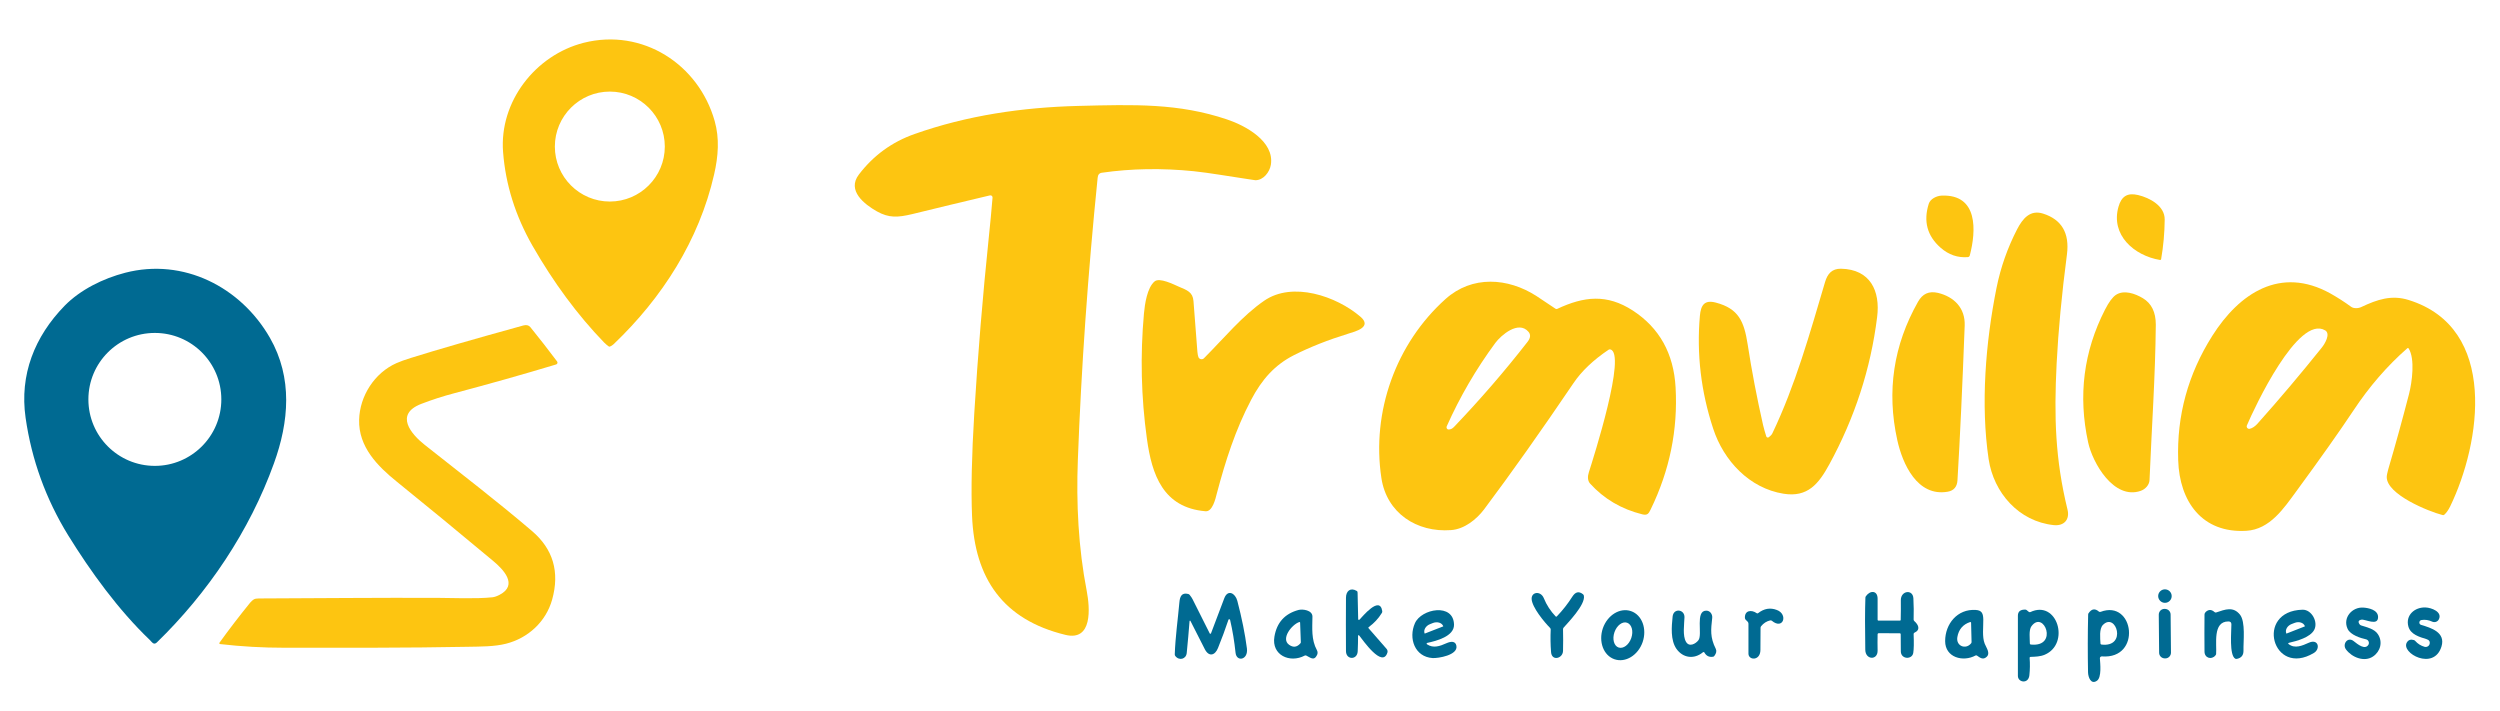 <?xml version="1.0" encoding="utf-8"?>
<!-- Generator: Adobe Illustrator 28.1.0, SVG Export Plug-In . SVG Version: 6.00 Build 0)  -->
<svg version="1.1" id="Layer_1" xmlns="http://www.w3.org/2000/svg" xmlns:xlink="http://www.w3.org/1999/xlink" x="0px" y="0px"
	 viewBox="0 0 211 60" style="enable-background:new 0 0 211 60;" xml:space="preserve">
<style type="text/css">
	.st0{fill:#FDC511;}
	.st1{fill:#006A92;}
</style>
<g>
	<path class="st0" d="M50.98,28.9c-2.24-2.32-4.25-5.04-6.05-8.18c-1.43-2.51-2.26-5.14-2.47-7.89c-0.33-4.24,2.72-8.18,6.81-9.22
		c4.96-1.25,9.7,1.81,11.05,6.61c0.41,1.45,0.31,2.95-0.05,4.51c-1.27,5.55-4.38,10.41-8.48,14.32c-0.09,0.09-0.2,0.15-0.31,0.2
		c-0.03,0.01-0.07,0.01-0.1-0.01C51.25,29.15,51.12,29.04,50.98,28.9 M56.11,12.37c0-2.56-2.08-4.64-4.64-4.64
		c-2.56,0-4.64,2.08-4.64,4.64s2.08,4.64,4.64,4.64C54.03,17.01,56.11,14.93,56.11,12.37L56.11,12.37z"/>
	<path class="st1" d="M12.64,54.01c-2.65-2.53-5-5.78-6.88-8.82c-1.89-3.07-3.09-6.38-3.6-9.93c-0.52-3.64,0.76-6.85,3.29-9.45
		c1.33-1.36,3.26-2.31,5.12-2.79c4.91-1.27,9.75,1.2,12.21,5.49c1.94,3.39,1.61,7.09,0.34,10.6c-2.05,5.7-5.59,10.95-9.89,15.12
		C12.96,54.48,12.8,54.16,12.64,54.01 M18.68,33.71c0-3.1-2.51-5.61-5.61-5.61c-3.1,0-5.61,2.51-5.61,5.61
		c0,3.1,2.51,5.61,5.61,5.61C16.16,39.32,18.68,36.81,18.68,33.71L18.68,33.71z"/>
	<path class="st0" d="M21.83,50.51c5.04-0.02,10.08-0.07,15.13-0.05c1.15,0,3.2,0.1,4.61-0.05c0.17-0.02,0.37-0.09,0.6-0.21
		c1.59-0.83,0.3-2.15-0.54-2.85c-2.91-2.43-5.62-4.66-8.12-6.68c-1.64-1.32-3.26-2.95-3.2-5.24c0.05-2.01,1.3-3.96,3.15-4.78
		c0.32-0.14,0.73-0.29,1.22-0.44c2.2-0.69,5.36-1.6,9.49-2.74c0.26-0.07,0.46-0.02,0.59,0.14c0.76,0.94,1.52,1.91,2.26,2.9
		c0.07,0.09,0.02,0.22-0.08,0.25c-2.82,0.85-5.66,1.65-8.53,2.41c-1.06,0.28-1.92,0.56-2.86,0.92c-2.29,0.89-0.83,2.57,0.3,3.46
		c3.02,2.39,6.11,4.76,9.04,7.26c1.8,1.53,2.36,3.47,1.71,5.8c-0.52,1.86-2.03,3.25-3.89,3.72c-0.98,0.25-2.14,0.24-3.25,0.26
		c-5.15,0.1-10.3,0.08-15.46,0.08c-1.81,0-3.62-0.1-5.43-0.31c-0.05-0.01-0.08-0.07-0.05-0.11c0.82-1.14,1.69-2.27,2.59-3.38
		C21.35,50.61,21.45,50.51,21.83,50.51L21.83,50.51z"/>
</g>
<g>
	<path class="st0" d="M74.01,17.84c-1.04-0.59-2.56-1.75-1.52-3.11c1.22-1.6,2.79-2.75,4.7-3.42c4.44-1.57,9.1-2.25,13.8-2.37
		c4.74-0.12,8.47-0.24,12.57,1.14c1.53,0.51,4.02,1.84,3.7,3.83c-0.1,0.61-0.63,1.31-1.31,1.3c-0.03,0-0.25-0.03-0.67-0.1
		c-1.51-0.22-3.18-0.52-4.53-0.66c-2.68-0.27-5.27-0.23-7.76,0.13c-0.21,0.03-0.33,0.17-0.35,0.43c-0.82,8.09-1.38,16.02-1.67,23.8
		c-0.14,3.67,0.04,7.41,0.75,11.07c0.27,1.42,0.51,4.27-1.81,3.7c-5.25-1.28-7.65-4.74-7.87-10.04c-0.09-2.19-0.03-5.08,0.19-8.69
		c0.3-4.93,0.71-9.86,1.22-14.78c0.12-1.15,0.23-2.28,0.32-3.39c0.01-0.12-0.1-0.22-0.22-0.19c-2.21,0.52-4.39,1.05-6.56,1.58
		C75.77,18.36,75.03,18.41,74.01,17.84L74.01,17.84z"/>
	<path class="st0" d="M182.3,21.94c-2.17-0.36-4.18-2.1-3.5-4.49c0.25-0.88,0.75-1.2,1.65-0.99c1.01,0.24,2.27,0.93,2.25,2.08
		c-0.01,1.12-0.11,2.23-0.3,3.33C182.39,21.92,182.35,21.95,182.3,21.94L182.3,21.94z"/>
	<path class="st0" d="M163.79,20.91c-1.14-1-1.47-2.24-1-3.72c0.13-0.4,0.65-0.66,1.08-0.68c3.11-0.13,2.92,2.99,2.38,5.05
		c-0.02,0.08-0.08,0.13-0.16,0.14C165.23,21.77,164.46,21.5,163.79,20.91L163.79,20.91z"/>
	<path class="st0" d="M173.34,44.32c-2.95-0.31-5.07-2.72-5.5-5.57c-0.68-4.59-0.26-9.85,0.67-14.47c0.35-1.73,0.93-3.37,1.74-4.94
		c0.47-0.9,1.1-1.66,2.19-1.31c1.57,0.5,2.24,1.65,2.01,3.44c-0.44,3.37-0.73,6.44-0.87,9.2c-0.23,4.58-0.11,8.11,0.91,12.31
		C174.72,43.84,174.21,44.41,173.34,44.32L173.34,44.32z"/>
	<path class="st0" d="M149.29,36.9c0.05-0.04,0.1-0.09,0.17-0.15c0.05-0.05,0.1-0.11,0.13-0.18c1.95-4.08,3.16-8.43,4.44-12.75
		c0.21-0.72,0.59-1.15,1.35-1.14c2.47,0.05,3.33,1.87,3.05,4.08c-0.54,4.36-1.89,8.5-4.04,12.44c-0.89,1.63-1.82,2.8-3.86,2.47
		c-2.87-0.46-5.05-2.77-5.94-5.5c-1.03-3.13-1.4-6.3-1.12-9.51c0.08-0.89,0.37-1.38,1.35-1.12c1.93,0.51,2.38,1.6,2.68,3.51
		c0.35,2.28,0.79,4.56,1.3,6.81c0.08,0.33,0.17,0.65,0.27,0.96C149.1,36.93,149.21,36.96,149.29,36.9L149.29,36.9z"/>
	<path class="st0" d="M101.75,43.15c-3.58-0.3-4.53-3.07-4.95-6.11c-0.49-3.52-0.57-7.05-0.25-10.59c0.07-0.77,0.27-2.18,0.9-2.7
		c0.41-0.35,1.62,0.26,2.03,0.44c0.71,0.3,1.19,0.46,1.25,1.22c0.11,1.43,0.22,2.85,0.33,4.28c0.02,0.21,0.05,0.36,0.09,0.46
		c0.08,0.18,0.32,0.23,0.46,0.09c1.71-1.71,3.24-3.59,5.09-4.86c2.39-1.65,6.09-0.39,8.12,1.35c1.03,0.88-0.44,1.25-1.02,1.43
		c-1.72,0.53-3.25,1.14-4.58,1.81c-1.64,0.83-2.72,2.06-3.62,3.77c-1.33,2.52-2.17,5.16-2.9,7.91
		C102.59,42.1,102.33,43.2,101.75,43.15L101.75,43.15z"/>
	<path class="st0" d="M122.47,44.74c-2.89,0.22-5.43-1.43-5.88-4.39c-0.85-5.61,1.24-11.37,5.41-15.11c2.25-2.02,5.27-1.8,7.67-0.26
		c0.54,0.35,1.08,0.71,1.62,1.08c0.04,0.03,0.09,0.03,0.14,0.01c2.26-1.06,4.19-1.28,6.38,0.14c2.24,1.46,3.45,3.62,3.61,6.49
		c0.2,3.57-0.5,7-2.1,10.29c-0.17,0.35-0.27,0.53-0.71,0.42c-1.77-0.44-3.24-1.31-4.41-2.6c-0.22-0.25-0.21-0.62-0.1-0.95
		c0.38-1.2,3.23-10.1,1.8-10.37c-0.05-0.01-0.1,0-0.14,0.03c-1.29,0.87-2.28,1.81-2.96,2.82c-2.73,4.03-5.25,7.59-7.55,10.66
		C124.62,43.83,123.6,44.66,122.47,44.74 M122.27,36.25c0.17,0,0.32-0.08,0.45-0.22c2.18-2.28,4.25-4.67,6.19-7.16
		c0.27-0.34,0.3-0.63,0.09-0.87c-0.84-0.98-2.31,0.29-2.8,0.95c-1.62,2.2-2.99,4.55-4.1,7.04
		C122.05,36.12,122.14,36.26,122.27,36.25L122.27,36.25z"/>
	<path class="st0" d="M203.17,29.4c-1.68,1.47-3.2,3.22-4.55,5.26c-1.17,1.76-2.77,4.02-4.8,6.79c-1.06,1.44-2.23,3.23-4.23,3.35
		c-3.75,0.22-5.64-2.49-5.75-5.94c-0.13-3.78,0.83-7.28,2.88-10.52c2.27-3.58,5.74-5.92,9.97-3.57c0.6,0.34,1.18,0.71,1.74,1.12
		c0.21,0.16,0.61,0.15,0.87,0.02c1.36-0.64,2.55-1.04,3.99-0.59c7.6,2.36,6.1,12.07,3.5,17.43c-0.15,0.3-0.31,0.53-0.49,0.69
		c-0.04,0.04-0.09,0.05-0.15,0.03c-1.2-0.31-4.72-1.74-4.71-3.21c0-0.14,0.05-0.36,0.13-0.66c0.62-2.1,1.2-4.22,1.75-6.34
		c0.26-1.01,0.52-2.98-0.03-3.85C203.26,29.36,203.22,29.36,203.17,29.4 M196.24,27.88c-2.28-1.34-5.95,6.49-6.6,8.02
		c-0.07,0.16,0.07,0.33,0.24,0.29c0.22-0.05,0.44-0.2,0.65-0.43c1.87-2.09,3.67-4.23,5.42-6.41
		C196.21,29.03,196.73,28.17,196.24,27.88L196.24,27.88z"/>
	<path class="st0" d="M164.39,41.5c-2.58,0.45-3.82-2.36-4.26-4.36c-0.91-4.12-0.32-8.01,1.75-11.67c0.38-0.67,0.91-0.93,1.69-0.75
		c1.35,0.33,2.3,1.27,2.25,2.75c-0.19,5.03-0.39,9.39-0.61,13.07C165.18,41.06,164.92,41.41,164.39,41.5L164.39,41.5z"/>
	<path class="st0" d="M180.67,41.43c-2.27,0.78-4.06-2.37-4.43-4.09c-0.86-3.95-0.38-7.68,1.42-11.2c0.33-0.65,0.64-1.06,0.92-1.25
		c0.68-0.45,1.63-0.11,2.28,0.28c0.73,0.44,1.09,1.18,1.09,2.23c-0.04,4.38-0.35,8.75-0.53,13.12
		C181.4,40.93,181.07,41.29,180.67,41.43L180.67,41.43z"/>
</g>
<g>
	<path class="st1" d="M183.29,50.31c0,0.32-0.26,0.57-0.57,0.57s-0.57-0.26-0.57-0.57c0-0.32,0.26-0.57,0.57-0.57
		S183.29,49.99,183.29,50.31L183.29,50.31z"/>
	<path class="st1" d="M114.71,53.63c-0.03-0.04-0.09-0.02-0.09,0.03c0,0.43-0.01,0.87-0.03,1.31c-0.03,0.75-0.99,0.74-0.99-0.02
		c-0.01-1.5-0.01-3,0-4.5c0-0.56,0.37-0.89,0.9-0.58c0.06,0.03,0.08,0.08,0.08,0.15l0.05,2.24c0,0.06,0.07,0.08,0.11,0.04
		c0.23-0.23,1.71-2.07,1.92-0.73c0.01,0.06,0,0.11-0.03,0.16c-0.29,0.47-0.65,0.86-1.1,1.19c-0.05,0.03-0.05,0.07-0.01,0.12
		l1.51,1.73c0.07,0.08,0.1,0.2,0.07,0.3C116.68,56.44,115.02,54.01,114.71,53.63L114.71,53.63z"/>
	<path class="st1" d="M160.34,53.45l-1.76-0.01c-0.07,0-0.11,0.04-0.11,0.11c-0.01,0.45-0.01,0.91,0,1.35
		c0.02,0.85-1.03,0.81-1.04-0.06c-0.03-1.81-0.03-3.28,0.01-4.4c0-0.05,0.02-0.09,0.05-0.13c0.35-0.5,0.98-0.49,0.98,0.22
		c0,0.59,0,1.18,0,1.77c0,0.05,0.03,0.08,0.08,0.08h1.8c0.05,0,0.07-0.02,0.07-0.07c0.01-0.56,0.02-1.11,0.01-1.66
		c0-0.81,1.02-0.94,1.06-0.15c0.03,0.6,0.04,1.19,0.02,1.79c0,0.05,0.02,0.09,0.06,0.13c0.34,0.3,0.55,0.73,0.01,0.98
		c-0.05,0.02-0.07,0.06-0.07,0.12c0.03,0.74,0.02,1.26-0.03,1.58c-0.09,0.59-1.04,0.56-1.05-0.12c0-0.48-0.01-0.95-0.01-1.43
		C160.42,53.48,160.39,53.45,160.34,53.45L160.34,53.45z"/>
	<path class="st1" d="M131.4,52.02c0.49-0.51,0.93-1.07,1.31-1.67c0.24-0.37,0.52-0.49,0.89-0.2c0.04,0.03,0.07,0.08,0.08,0.13
		c0.15,0.76-1.41,2.34-1.71,2.69c-0.03,0.04-0.05,0.08-0.05,0.13c0.01,0.62,0.02,1.23,0,1.83c-0.01,0.65-0.95,0.9-1.01,0.11
		c-0.05-0.63-0.06-1.27-0.03-1.91c0-0.05-0.02-0.09-0.05-0.13c-0.49-0.49-1.53-1.75-1.56-2.45c-0.02-0.61,0.77-0.7,1.03-0.06
		c0.23,0.57,0.57,1.09,1,1.54C131.34,52.06,131.37,52.06,131.4,52.02L131.4,52.02z"/>
	<path class="st1" d="M100.47,52.4c-0.02-0.03-0.06-0.02-0.07,0.01c-0.07,0.89-0.15,1.8-0.24,2.7c-0.05,0.53-0.65,0.68-0.97,0.25
		c-0.03-0.04-0.04-0.09-0.04-0.14c0.05-1.46,0.26-2.93,0.39-4.38c0.04-0.48,0.19-0.85,0.74-0.71c0.05,0.01,0.09,0.04,0.12,0.07
		c0.12,0.15,0.2,0.27,0.25,0.37c0.48,0.95,0.96,1.92,1.45,2.89c0.02,0.05,0.09,0.04,0.11-0.01c0.37-0.98,0.75-1.96,1.12-2.96
		c0.3-0.78,0.93-0.42,1.1,0.22c0.38,1.45,0.65,2.79,0.81,4.02c0.12,0.98-0.88,1.16-0.96,0.36c-0.1-0.95-0.25-1.87-0.46-2.77
		c-0.02-0.07-0.12-0.08-0.14-0.01c-0.27,0.8-0.56,1.6-0.88,2.38c-0.25,0.63-0.76,0.78-1.11,0.11C101.29,54,100.88,53.2,100.47,52.4
		L100.47,52.4z"/>
	<path class="st1" d="M199.7,53.96c-0.47-0.1-1.32-0.37-1.56-0.88c-0.44-0.94,0.38-1.86,1.32-1.8c0.46,0.03,1.24,0.19,1.25,0.79
		c0.01,0.81-1.09,0.17-1.41,0.23c-0.25,0.05-0.3,0.18-0.15,0.39c0.03,0.05,0.08,0.08,0.14,0.1c0.5,0.16,1.11,0.29,1.4,0.73
		c0.44,0.65,0.22,1.47-0.41,1.89c-0.73,0.49-1.78,0.08-2.28-0.6c-0.33-0.45,0.15-1.1,0.65-0.7c0.34,0.27,0.96,0.78,1.25,0.3
		C199.99,54.24,199.9,54.01,199.7,53.96L199.7,53.96z"/>
	<path class="st1" d="M204.37,52.33c-0.22,0.04-0.24,0.35-0.03,0.41c0.83,0.25,2.09,0.62,1.72,1.83c-0.64,2.08-3.46,0.55-2.92-0.35
		c0.13-0.21,0.32-0.28,0.59-0.2c0.04,0.01,0.08,0.04,0.11,0.07c0.22,0.25,0.48,0.41,0.79,0.5c0.18,0.05,0.38-0.05,0.43-0.24
		c0.05-0.2-0.04-0.34-0.27-0.41c-0.59-0.18-1.33-0.39-1.52-1.05c-0.27-0.97,0.54-1.66,1.45-1.62c0.49,0.02,1.41,0.36,1.13,0.98
		c-0.1,0.23-0.37,0.32-0.59,0.21C204.98,52.33,204.68,52.28,204.37,52.33L204.37,52.33z"/>
	<path class="st1" d="M148.4,51.74c0.49-0.38,1.01-0.47,1.56-0.26c0.98,0.36,0.55,1.72-0.42,0.91c-0.04-0.03-0.09-0.04-0.13-0.03
		c-0.31,0.07-0.57,0.24-0.77,0.49c-0.03,0.04-0.05,0.08-0.05,0.13c0,0.63-0.01,1.25-0.01,1.88c-0.01,0.94-1.01,0.88-1.01,0.31
		c0-0.84,0-1.69,0-2.53c0-0.06-0.02-0.11-0.06-0.16l-0.17-0.17c-0.04-0.04-0.06-0.09-0.07-0.15c-0.03-0.65,0.55-0.72,0.99-0.41
		C148.3,51.78,148.35,51.78,148.4,51.74L148.4,51.74z"/>
	<path class="st1" d="M183.23,55.08c0,0.27-0.21,0.49-0.48,0.49l-0.03,0c-0.27,0-0.49-0.21-0.49-0.48l-0.03-3.21
		c0-0.27,0.21-0.49,0.48-0.49l0.03,0c0.27,0,0.49,0.21,0.49,0.48L183.23,55.08L183.23,55.08z"/>
	<path class="st1" d="M186.97,55.33c-0.32,0.38-0.91,0.21-0.91-0.34c-0.01-1.03-0.01-2.07,0-3.11c0-0.09,0.04-0.17,0.1-0.23
		c0.25-0.23,0.49-0.22,0.75,0.01c0.04,0.04,0.09,0.05,0.14,0.03c0.77-0.26,1.43-0.52,2,0.18c0.49,0.61,0.28,2.27,0.3,3.03
		c0.01,0.39-0.17,0.63-0.56,0.71c-0.05,0.01-0.1,0-0.14-0.02c-0.51-0.31-0.32-2.26-0.32-2.89c0-0.17-0.08-0.25-0.25-0.25
		c-1.35-0.01-0.97,1.93-1.04,2.76C187.03,55.24,187.01,55.29,186.97,55.33L186.97,55.33z"/>
	<path class="st1" d="M171.28,56.99c-0.08,0.77-0.97,0.61-0.97,0.06c0-1.69,0-3.39,0-5.08c0-0.36,0.21-0.53,0.63-0.52
		c0.05,0,0.08,0.02,0.12,0.05l0.17,0.14c0.04,0.03,0.09,0.04,0.13,0.02c2.28-1.08,3.39,2.68,1.21,3.6
		c-0.35,0.15-0.79,0.17-1.19,0.18c-0.05,0-0.08,0.03-0.08,0.08C171.34,56.02,171.33,56.51,171.28,56.99 M171.41,54.4
		c2.36,0.24,1.09-2.97,0.04-1.54c-0.23,0.31-0.13,1.06-0.13,1.44C171.32,54.36,171.36,54.4,171.41,54.4L171.41,54.4z"/>
	<path class="st1" d="M176.99,57.45c-0.52,0.37-0.75-0.31-0.76-0.7c-0.03-1.62-0.03-3.25,0.01-4.88c0-0.05,0.01-0.09,0.04-0.12
		c0.25-0.37,0.54-0.42,0.87-0.13c0.04,0.03,0.09,0.04,0.14,0.02c2.84-1.08,3.5,4.02,0.11,3.76c-0.1-0.01-0.18,0.08-0.17,0.17
		C177.26,56.01,177.39,57.16,176.99,57.45 M177.36,54.4c2.2,0.27,1.24-2.77,0.13-1.66c-0.33,0.33-0.23,1.12-0.21,1.58
		C177.28,54.36,177.31,54.39,177.36,54.4L177.36,54.4z"/>
	<path class="st1" d="M110.12,55.33c-1.26,0.67-2.82-0.04-2.56-1.59c0.2-1.2,0.88-1.95,2.04-2.26c0.33-0.09,1.17,0.01,1.17,0.56
		c-0.01,0.99-0.11,1.94,0.38,2.84c0.07,0.13,0.07,0.27,0.01,0.4c-0.26,0.54-0.57,0.21-0.91,0.05
		C110.21,55.31,110.16,55.31,110.12,55.33 M108.8,54.42c0.35,0.25,0.67,0.21,0.96-0.13c0.02-0.03,0.04-0.06,0.03-0.1l-0.06-1.64
		c0-0.05-0.02-0.06-0.07-0.05C109.03,52.71,108.08,53.91,108.8,54.42L108.8,54.42z"/>
	<path class="st1" d="M120.46,54.26c-0.06,0.01-0.07,0.09-0.02,0.12c0.53,0.35,1.06,0.17,1.66-0.1c0.32-0.14,0.74-0.21,0.82,0.22
		c0.16,0.8-1.56,1.07-2.01,1.04c-1.51-0.1-2.05-1.67-1.49-2.94c0.54-1.23,3.27-1.74,3.3,0.13C122.73,53.71,121.22,54.1,120.46,54.26
		 M120.26,53.47l1.54-0.6c0.01,0,0.01-0.01,0.01-0.02v0c-0.11-0.29-0.5-0.41-0.87-0.27l-0.25,0.1c-0.36,0.14-0.57,0.5-0.45,0.79l0,0
		C120.24,53.47,120.25,53.48,120.26,53.47L120.26,53.47z"/>
	<path class="st1" d="M166.74,55.32c-1.05,0.58-2.57,0.18-2.57-1.21c0-1.46,1.04-2.73,2.58-2.63c0.53,0.03,0.63,0.31,0.64,0.81
		c0.01,0.61-0.11,1.47,0.12,2.04c0.13,0.33,0.5,0.8,0.16,1.11c-0.3,0.28-0.56,0.07-0.8-0.1C166.83,55.31,166.78,55.3,166.74,55.32
		 M165.2,53.77c-0.13,0.75,0.7,1.09,1.16,0.53c0.03-0.03,0.04-0.08,0.04-0.12l-0.04-1.62c0-0.04-0.04-0.07-0.08-0.06
		C165.67,52.7,165.31,53.13,165.2,53.77L165.2,53.77z"/>
	<path class="st1" d="M193.16,54.36c0.53,0.42,1.16,0.13,1.72-0.12c0.8-0.35,0.98,0.53,0.41,0.87c-3.49,2.09-5.02-3.54-0.96-3.65
		c0.78-0.02,1.34,1.04,0.99,1.7c-0.34,0.64-1.46,0.94-2.12,1.09C193.11,54.28,193.1,54.31,193.16,54.36 M192.99,53.47l1.53-0.6
		c0.01,0,0.01-0.02,0.01-0.02l0-0.01c-0.11-0.29-0.5-0.41-0.86-0.27l-0.26,0.1c-0.36,0.14-0.56,0.49-0.45,0.78l0,0.01
		C192.97,53.47,192.98,53.48,192.99,53.47L192.99,53.47z"/>
	<path class="st1" d="M136.26,55.64c-0.93-0.32-1.36-1.49-0.98-2.61c0.39-1.12,1.45-1.77,2.38-1.45c0.93,0.32,1.36,1.49,0.98,2.61
		C138.25,55.31,137.19,55.96,136.26,55.64 M136.61,54.65c0.39,0.13,0.87-0.22,1.07-0.8c0.2-0.58,0.04-1.15-0.35-1.29
		c-0.39-0.14-0.87,0.22-1.07,0.8C136.06,53.94,136.22,54.52,136.61,54.65L136.61,54.65z"/>
	<path class="st1" d="M141.49,54.76c-0.51-0.74-0.41-1.86-0.32-2.73c0.08-0.73,1.02-0.61,1,0.07c-0.02,0.59-0.17,1.57,0.13,2.07
		c0.27,0.47,0.82,0.17,1.05-0.14c0.36-0.48-0.29-2.48,0.65-2.49c0.33-0.01,0.55,0.31,0.51,0.62c-0.11,0.99-0.19,1.62,0.3,2.6
		c0.09,0.18,0.05,0.38-0.12,0.6c-0.03,0.04-0.07,0.07-0.12,0.07c-0.32,0.05-0.56-0.07-0.72-0.36c-0.03-0.04-0.08-0.05-0.12-0.02
		C142.98,55.67,142.04,55.54,141.49,54.76L141.49,54.76z"/>
</g>
</svg>
